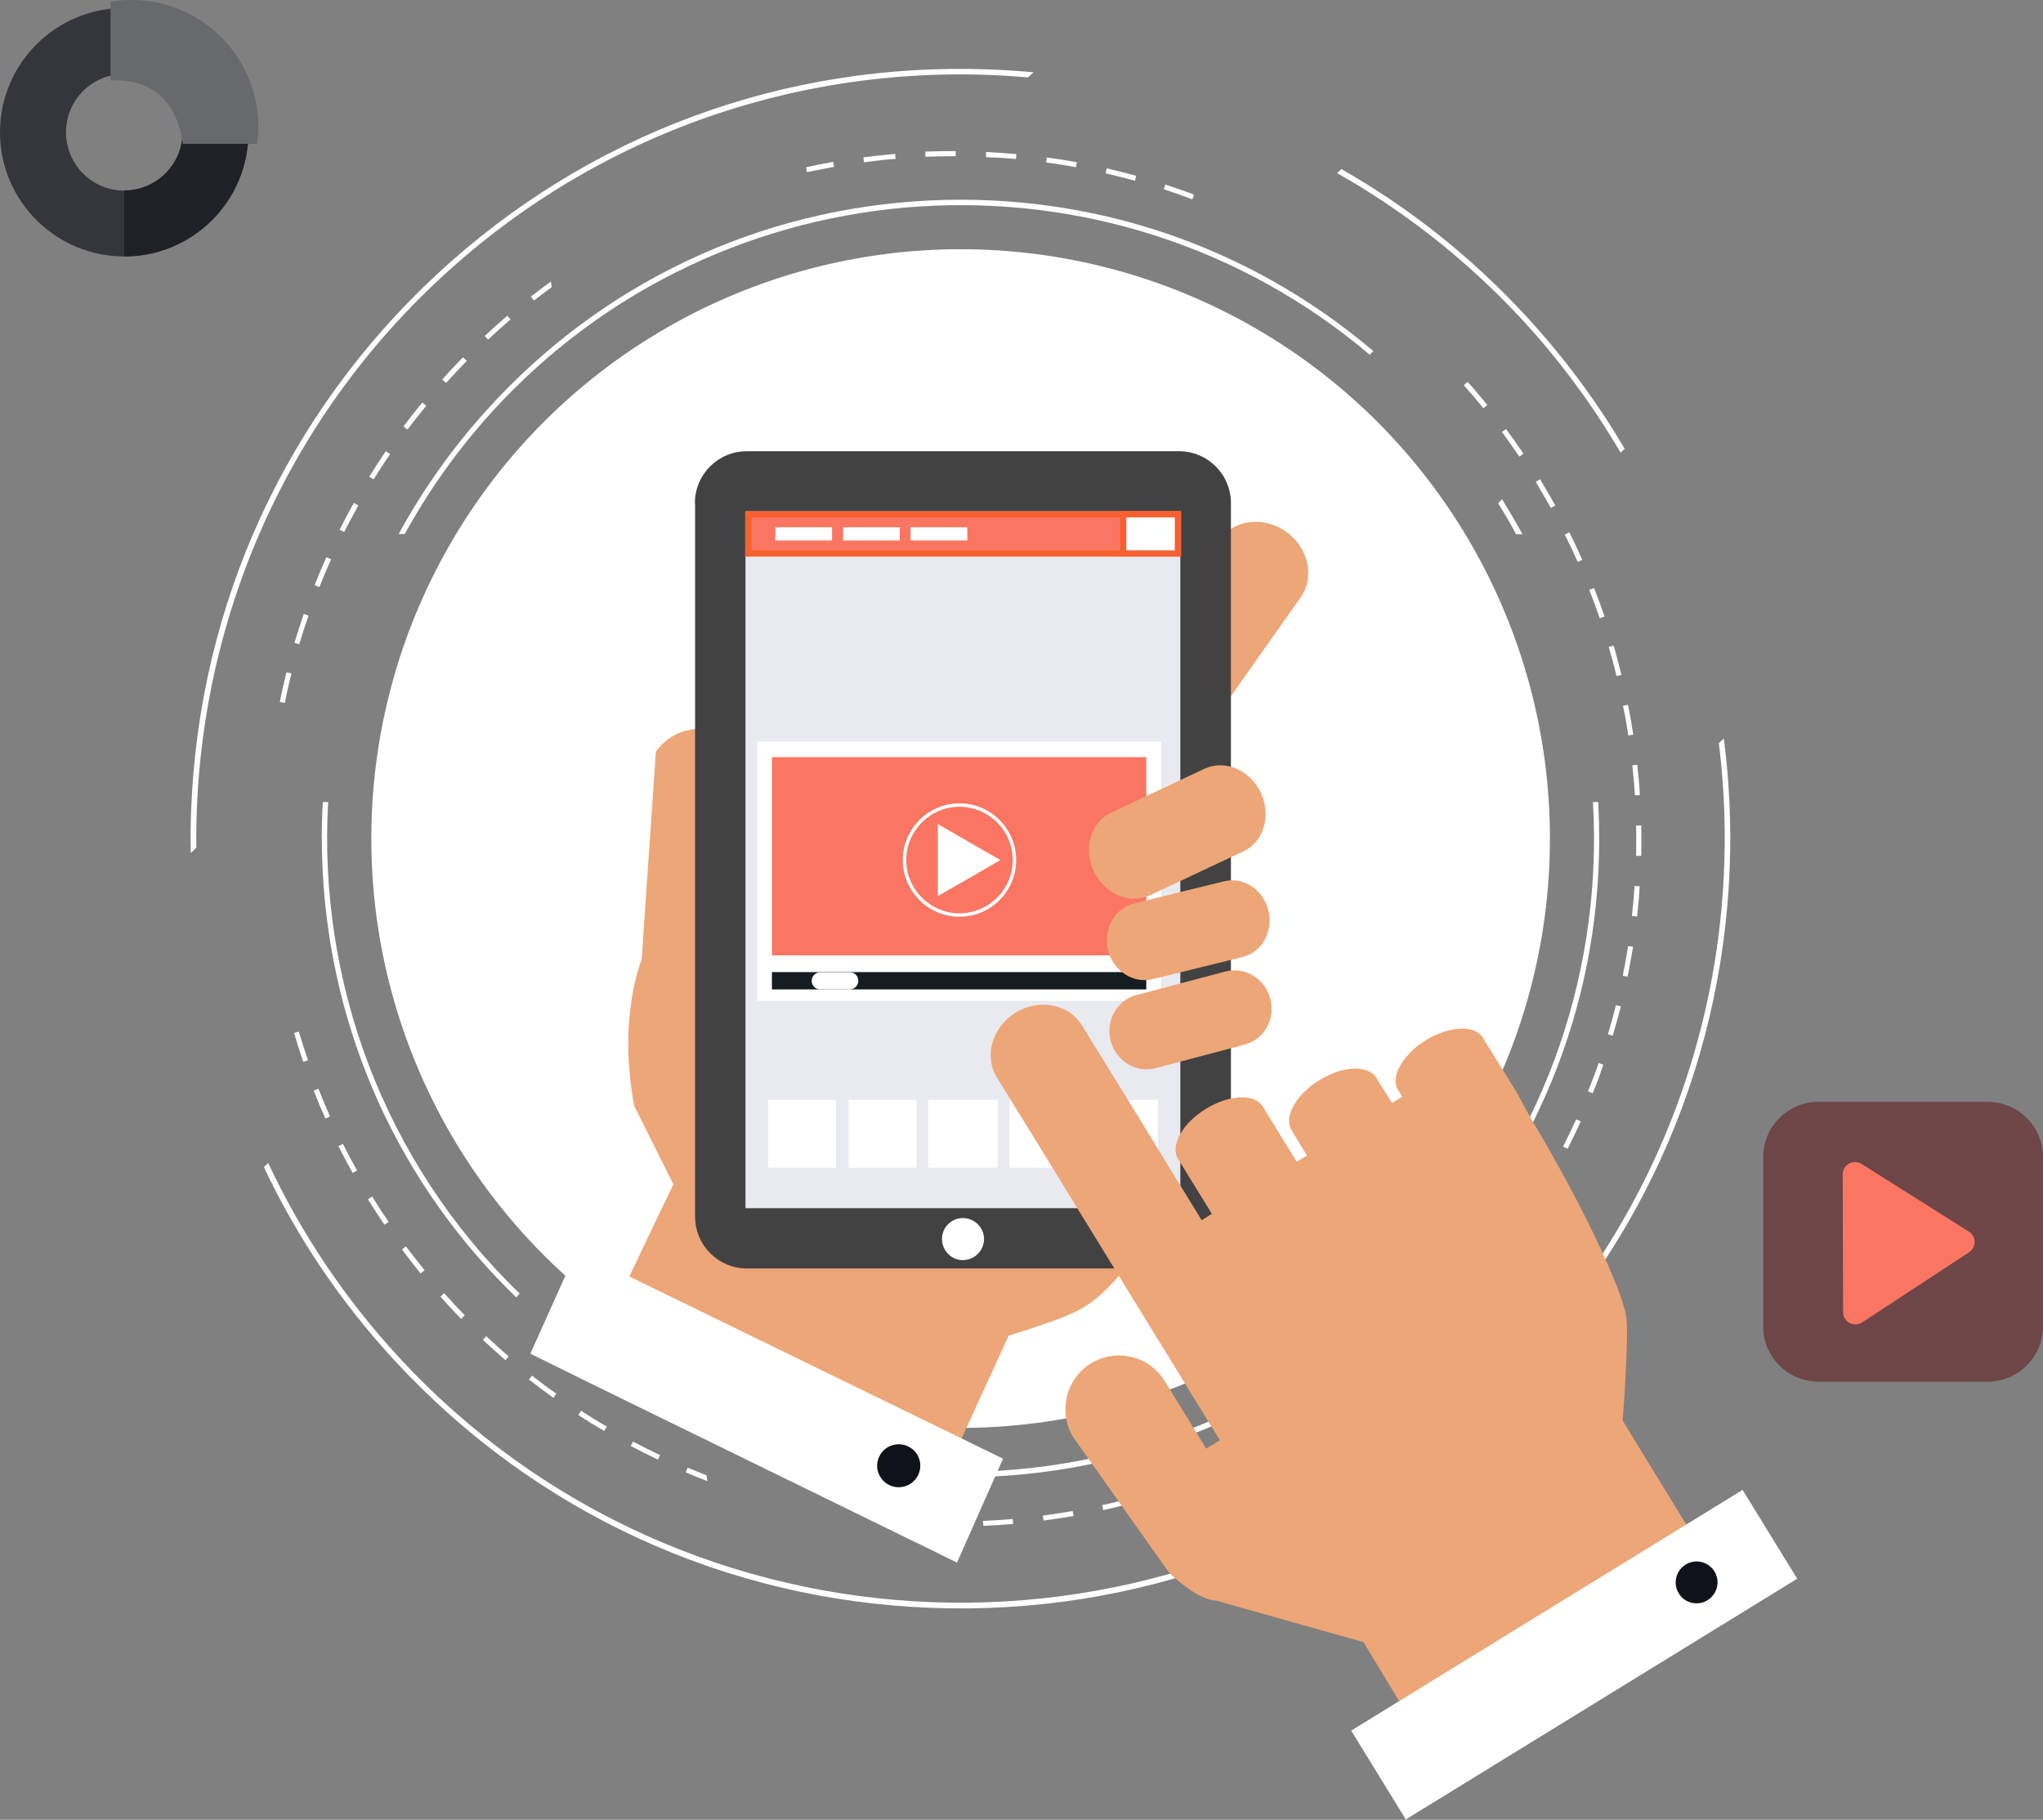 <?xml version="1.0" encoding="utf-8"?>
<!-- Generator: Adobe Illustrator 24.0.0, SVG Export Plug-In . SVG Version: 6.00 Build 0)  -->
<svg version="1.1" id="Layer_1" xmlns="http://www.w3.org/2000/svg" xmlns:xlink="http://www.w3.org/1999/xlink" x="0px" y="0px"
	 viewBox="0 0 1074 956.6" style="enable-background:new 0 0 1074 956.6;" xml:space="preserve">
<rect x="0" y="0" width="1074" height="956.6" fill="#808080" stroke="none"/>
<style type="text/css">
	.st0{fill:#FFFFFF;}
	.st1{fill:#EDA677;}
	.st2{fill:#101219;}
	.st3{fill:#F8D0A3;}
	.st4{fill:#424242;}
	.st5{fill:#E9E9F0;}
	.st6{fill:#FA7663;}
	.st7{fill:#161D21;}
	.st8{fill:#FFFFFF;stroke:#FFFFFF;stroke-width:0.997;stroke-miterlimit:10;}
	.st9{fill-rule:evenodd;clip-rule:evenodd;fill:#FA7663;}
	.st10{fill:#F76031;}
	.st11{fill-rule:evenodd;clip-rule:evenodd;fill:#FFFFFF;}
	.st12{fill:#34363B;}
	.st13{fill:#1F2127;}
	.st14{fill:#68696D;}
	.st15{fill:#6E4647;}
</style>
<g>
	<ellipse class="st0" cx="505" cy="440.8" rx="309.8" ry="309.8"/>
	<g>
		<g>
			<path class="st0" d="M103.2,445.6C102,336,145.2,226.2,231.8,146S431.2,31,540.4,40.7l2.9-2.7c-7.6-0.7-15.3-1.2-22.9-1.5
				c-108-4.1-211.2,34-290.5,107.5c-79.3,73.5-125.2,173.4-129.4,281.4c-0.3,7.7-0.4,15.4-0.2,23L103.2,445.6z"/>
			<path class="st0" d="M851.9,237.9l2.2-2c-14.7-24.9-32.1-48.4-52.2-70.1c-28.6-30.9-61.2-56.7-96.7-76.9l-2.3,2.1
				c35.2,19.9,68,45.5,97,76.7C820.1,189.6,837.4,213.1,851.9,237.9z"/>
			<path class="st0" d="M903.6,390.7c15.4,124.1-27,253.6-125.5,344.9c-162.6,150.6-417.4,140.9-568-21.7
				c-28.9-31.2-51.9-65.9-69.1-102.5l-2.3,2.1c17.5,37,40.7,71.5,69.3,102.3c73.5,79.3,173.4,125.3,281.4,129.4
				c108,4.1,211.2-34,290.5-107.5c79.3-73.5,125.2-173.4,129.4-281.4c0.9-23-0.2-45.7-3.1-68.1L903.6,390.7z"/>
		</g>
		<g>
			<path class="st0" d="M212.8,280.7c12.3-22.4,27.3-43.7,45.2-63.5C378.8,83.8,583.8,71.1,720.1,186.5l1.8-2
				c-65.2-55.3-147.7-83.3-233.6-79.1c-89.6,4.4-172.1,43.5-232.3,110c-18.2,20.1-33.7,42-46.4,65.3H212.8L212.8,280.7z"/>
			<path class="st0" d="M172.5,421.6h-2.8c-0.7,11.8-0.7,23.8-0.1,35.8c4.3,85.8,40.3,165.1,101.8,224.6l1.8-2
				C201.2,610.4,167.2,515.3,172.5,421.6z"/>
			<path class="st0" d="M800.3,280.7c-3.4-6.2-7-12.3-10.7-18.3l-2,2.2c3.3,5.3,6.5,10.7,9.4,16.2H800.3z"/>
			<path class="st0" d="M840.2,421.6h-2.8c5,86.1-23.2,174-85.5,242.8c-102.1,112.7-264.4,139.3-394.5,75l-2,2.2
				c50.9,25.4,107.7,37.4,166.1,34.6c89.6-4.4,172.1-43.5,232.3-110c60.2-66.5,90.9-152.4,86.5-242
				C840.3,423.3,840.2,422.5,840.2,421.6z"/>
		</g>
		<g>
			<path class="st0" d="M640.9,774.5c4.9-2,9.8-4.2,14.6-6.5l-1.1-2.4c-4.8,2.2-9.6,4.4-14.5,6.4L640.9,774.5z"/>
			<path class="st0" d="M213.4,655.2l-2.1,1.6c3.2,4.3,6.5,8.5,9.8,12.6l2.1-1.7C219.9,663.6,216.6,659.4,213.4,655.2z"/>
			<path class="st0" d="M195.7,629l-2.3,1.4c2.8,4.5,5.7,9,8.7,13.4l2.2-1.5C201.3,637.9,198.4,633.5,195.7,629z"/>
			<path class="st0" d="M157.1,542.3l-2.5,0.7c1.5,5.1,3.1,10.2,4.8,15.2l2.5-0.9C160.2,552.4,158.6,547.3,157.1,542.3z"/>
			<path class="st0" d="M255.6,702.4l-1.8,1.9c3.9,3.6,7.9,7.2,11.9,10.7l1.7-2C263.4,709.6,259.5,706,255.6,702.4z"/>
			<path class="st0" d="M180.3,601.3l-2.4,1.2c2.4,4.7,4.9,9.5,7.5,14.1l2.3-1.3C185.1,610.7,182.6,606,180.3,601.3z"/>
			<path class="st0" d="M167.4,572.3l-2.5,1c1.9,4.9,4,9.9,6.2,14.7l2.4-1.1C171.4,582.1,169.3,577.2,167.4,572.3z"/>
			<path class="st0" d="M610.9,785.5c5.1-1.6,10.2-3.3,15.1-5.2l-0.9-2.5c-4.9,1.8-10,3.5-15,5.1L610.9,785.5z"/>
			<path class="st0" d="M548.2,796.7l0.4,2.6c5.3-0.7,10.6-1.5,15.8-2.4l-0.5-2.6C558.7,795.2,553.4,796,548.2,796.7z"/>
			<path class="st0" d="M579.4,791.2l0.6,2.6c5.2-1.1,10.4-2.4,15.5-3.8l-0.7-2.6C589.7,788.8,584.6,790.1,579.4,791.2z"/>
			<path class="st0" d="M279.7,723.1l-1.6,2.1c4.2,3.3,8.5,6.5,12.8,9.6l1.6-2.2C288.1,729.6,283.8,726.4,279.7,723.1z"/>
			<path class="st0" d="M305.5,741.6l-1.5,2.2c4.4,2.9,9,5.7,13.6,8.4l1.4-2.3C314.4,747.3,309.9,744.5,305.5,741.6z"/>
			<path class="st0" d="M371.4,775.5c-3.3-1.3-6.7-2.6-9.9-4l-1,2.5c3.7,1.6,7.6,3.1,11.4,4.6L371.4,775.5z"/>
			<path class="st0" d="M332.8,757.8l-1.2,2.3c4.7,2.5,9.5,4.9,14.3,7.2l1.1-2.4C342.3,762.7,337.5,760.3,332.8,757.8z"/>
			<path class="st0" d="M233.5,679.8l-2,1.8c3.5,3.9,7.2,7.9,10.9,11.7l1.9-1.9C240.6,687.6,237,683.7,233.5,679.8z"/>
			<path class="st0" d="M224.1,213.3l-2.1-1.7c-3.4,4.1-6.7,8.3-9.9,12.6l2.1,1.6C217.4,221.6,220.7,217.4,224.1,213.3z"/>
			<path class="st0" d="M266.7,166c-4,3.4-8,7-11.9,10.6l1.8,1.9c3.9-3.6,7.8-7.2,11.8-10.6L266.7,166z"/>
			<path class="st0" d="M243.4,187.8c-3.7,3.8-7.4,7.7-10.9,11.7l2,1.8c3.5-3.9,7.2-7.8,10.9-11.6L243.4,187.8z"/>
			<path class="st0" d="M289.6,148c-3.5,2.6-7.1,5.2-10.5,7.9l1.6,2.1c3-2.4,6.1-4.7,9.3-7L289.6,148z"/>
			<path class="st0" d="M438.5,87.7l-0.5-2.6c-4.7,0.8-9.5,1.8-14.2,2.8l0.4,2.6C428.9,89.5,433.7,88.6,438.5,87.7z"/>
			<path class="st0" d="M516.7,799.5l0.3,2.6c5.2-0.2,10.4-0.6,15.6-1l-0.2-2.6C527.2,798.9,521.9,799.3,516.7,799.5z"/>
			<path class="st0" d="M202.8,237.2c-3,4.4-5.9,8.9-8.7,13.4l2.3,1.4c2.8-4.5,5.7-9,8.7-13.3L202.8,237.2z"/>
			<path class="st0" d="M186,264.4c-2.6,4.6-5.1,9.4-7.5,14.1l2.4,1.2c2.4-4.7,4.9-9.4,7.5-14L186,264.4z"/>
			<path class="st0" d="M150.6,353.4c-1.3,5.2-2.5,10.4-3.5,15.6l2.6,0.5c1.1-5.2,2.2-10.4,3.5-15.5L150.6,353.4z"/>
			<path class="st0" d="M171.6,292.9c-2.2,4.8-4.3,9.8-6.2,14.7l2.5,1c2-4.9,4-9.8,6.2-14.6L171.6,292.9z"/>
			<path class="st0" d="M159.7,322.7c-1.7,5-3.4,10.2-4.9,15.2l2.5,0.8c1.5-5.1,3.2-10.2,4.9-15.1L159.7,322.7z"/>
			<path class="st0" d="M847.8,544.4c1.5-5.1,3-10.3,4.3-15.4l-2.6-0.6c-1.3,5.1-2.7,10.3-4.2,15.3L847.8,544.4z"/>
			<path class="st0" d="M829.4,295.4l2.4-1.1c-2.1-4.8-4.4-9.7-6.8-14.5l-2.4,1.2C825,285.8,827.3,290.6,829.4,295.4z"/>
			<path class="st0" d="M779.8,214.6l2.1-1.7c-3.4-4.1-6.8-8.2-10.4-12.2l-2,1.8C773,206.4,776.5,210.5,779.8,214.6z"/>
			<path class="st0" d="M669.8,760.9c4.7-2.5,9.4-5.1,13.9-7.7l-1.3-2.3c-4.5,2.7-9.2,5.2-13.8,7.7L669.8,760.9z"/>
			<path class="st0" d="M798.7,240l2.2-1.5c-3-4.4-6.1-8.8-9.2-13l-2.1,1.6C792.7,231.3,795.7,235.7,798.7,240z"/>
			<path class="st0" d="M502.4,82.1l0-2.7c-5.3,0-10.7,0.1-16,0.3l0.1,2.7C491.8,82.2,497.2,82.1,502.4,82.1z"/>
			<path class="st0" d="M454.2,85.3l0.8-0.1c5.2-0.7,10.5-1.3,15.8-1.7l-0.2-2.6c-5.3,0.5-10.6,1-15.9,1.7l-0.8,0.1L454.2,85.3z"/>
			<path class="st0" d="M534.1,83.6l0.2-2.6c-5.3-0.5-10.7-0.8-15.9-1.1l-0.1,2.7C523.6,82.8,528.9,83.1,534.1,83.6z"/>
			<path class="st0" d="M626.8,104.8l0.9-2.5c-5-1.9-10.1-3.6-15.1-5.3l-0.8,2.5C616.8,101.1,621.9,102.9,626.8,104.8z"/>
			<path class="st0" d="M596.6,95l0.7-2.6c-5.1-1.4-10.3-2.7-15.5-3.9l-0.6,2.6C586.3,92.3,591.5,93.6,596.6,95z"/>
			<path class="st0" d="M565.6,87.9l0.5-2.6c-5.2-1-10.5-1.8-15.8-2.5l-0.4,2.6C555.1,86.1,560.4,86.9,565.6,87.9z"/>
			<path class="st0" d="M815.3,267l2.3-1.3c-2.6-4.6-5.3-9.3-8-13.8l-2.3,1.4C810,257.8,812.7,262.4,815.3,267z"/>
			<path class="st0" d="M770,682.8c3.5-3.9,7.1-8,10.4-12.1l-2.1-1.7c-3.3,4.1-6.8,8.1-10.3,12L770,682.8z"/>
			<path class="st0" d="M790.3,658.1c3.2-4.2,6.3-8.6,9.3-13l-2.2-1.5c-3,4.4-6.1,8.7-9.3,12.9L790.3,658.1z"/>
			<path class="st0" d="M808.4,631.7c2.8-4.5,5.5-9.1,8.2-13.8l-2.3-1.3c-2.6,4.6-5.3,9.2-8.1,13.7L808.4,631.7z"/>
			<path class="st0" d="M697.3,744.8c4.4-2.9,8.9-5.9,13.2-9l-1.5-2.2c-4.3,3.1-8.7,6-13.1,8.9L697.3,744.8z"/>
			<path class="st0" d="M824.1,603.9c2.4-4.7,4.7-9.6,6.9-14.4l-2.4-1.1c-2.2,4.8-4.5,9.6-6.9,14.3L824.1,603.9z"/>
			<path class="st0" d="M723.4,726.3c4.2-3.2,8.3-6.7,12.4-10.1l-1.7-2c-4,3.4-8.1,6.8-12.3,10L723.4,726.3z"/>
			<path class="st0" d="M747.6,705.6c3.9-3.6,7.7-7.4,11.4-11.2l-1.9-1.9c-3.7,3.8-7.5,7.5-11.4,11.1L747.6,705.6z"/>
			<path class="st0" d="M856,386.6l2.6-0.4c-0.8-5.3-1.7-10.6-2.8-15.7l-2.6,0.5C854.3,376.1,855.2,381.3,856,386.6z"/>
			<path class="st0" d="M837.3,574.7c2-4.9,3.9-10,5.6-15l-2.5-0.9c-1.7,5-3.6,10-5.6,14.9L837.3,574.7z"/>
			<path class="st0" d="M841,325l2.5-0.9c-1.7-5-3.6-10.1-5.5-15l-2.5,1C837.4,315,839.3,320,841,325z"/>
			<path class="st0" d="M849.8,355.4l2.6-0.6c-1.3-5.1-2.6-10.3-4.1-15.4l-2.6,0.7C847.2,345.2,848.6,350.3,849.8,355.4z"/>
			<path class="st0" d="M862.1,417.9c-0.3-5.3-0.8-10.6-1.4-15.9l-2.6,0.3c0.6,5.3,1,10.6,1.4,15.8L862.1,417.9z"/>
			<path class="st0" d="M855.6,513.4c1.1-5.2,2-10.5,2.9-15.7l-2.6-0.4c-0.8,5.2-1.8,10.5-2.8,15.6L855.6,513.4z"/>
			<path class="st0" d="M860.6,481.8c0.6-5.3,1.1-10.6,1.4-15.9l-2.7-0.2c-0.4,5.3-0.8,10.6-1.4,15.8L860.6,481.8z"/>
			<path class="st0" d="M862.8,449.9c0.1-5.3,0.1-10.7,0-16l-2.7,0.1c0.1,5.3,0.1,10.6,0,15.9L862.8,449.9z"/>
		</g>
	</g>
	<g>
		<path class="st1" d="M589.3,669.3c-9.5,11.7-17.4,16.8-22.1,19.3c-10,5.3-29.8,11.2-36.9,13.5c0,0-11.4,24.6-24.8,54.1
			c-8.1,17.9-16.9,37.5-24.3,54.5L306,725c6.4-14.5,14.6-32.2,24.8-53.9c6.8-14.3,14.4-30.4,23.2-48.5l-20.6-41.3
			c-8.8-46.8,3.9-76.7,3.9-76.7l7.5-109.5c9-12.7,26.6-15.8,39.3-6.8c12.7,9,10.5,23.9,6.8,39.3l6.8,130.7l24.1-47.2l91.4-129.5
			l0.1,0c0.2-0.4,0.4-0.7,0.7-1.1l41.5-58.8c7.6-10.8,23.3-12.7,35.2-4.4c11.8,8.3,15.3,23.8,7.7,34.6l-41.5,58.8
			c-0.3,0.4-0.5,0.7-0.8,1l0,0l-31.6,44.7l5.2,3.7l6.9-9.8l7-10l5.7-8c4.7-6.7,18.1-5.3,29.9,3.1c11.8,8.3,17.6,20.5,12.9,27.2
			l-5.7,8l-7,10l-6.9,9.8l5.2,3.7l0.4-0.6l7-9.9l1.6-2.3c4.5-6.3,16.9-5.4,28.3,2c-6.3,7-10.4,16.6-10.3,28.8c0,9.2,0.1,18.5,0,27.7
			c0,4.2-0.2,8.4-0.5,12.6c-0.1,1.6-0.3,3.1-0.4,4.7c-0.1,0.6-0.3,1.6-0.5,2.9c-0.5,2.6-1.3,5.2-2.1,7.8c0.8-2.9-2.2,4.8-3,6.3
			c-0.5,0.9-0.8,1.5-1.1,2c-0.5,0.5-1.1,1.1-1.9,2.1c-1.9,2.1-9.5,8.8-9.5,8.9c-19.5,14.3,17.5,19.2,30.7,41.8
			C620.7,636.4,606.5,645.6,589.3,669.3z"/>
		<path class="st1" d="M676.1,279.5c-11.8-8.4-27.6-6.4-35.2,4.4l-41.5,58.8c-0.3,0.4-0.5,0.7-0.7,1.1l-0.1-0.1l-91.4,129.5
			l-0.4-0.3c0.1,0.5,0.2,1,0.2,1.6c3.1,19.1,4.5,41.4,11.2,59.9c0,0,0,0,0.1,0.1c0.1,0,0.2,0.1,0.3,0.1c0.1-0.8,1.2,0.2,1.8,1
			c0.1,0.1,0.3,0.1,0.4,0.2c0.4,0.1,0.6,0.2,1.1,0.3c2.5,0.8,5.1,1.6,7.6,2.2c0.2,0,0.4,0.1,0.6,0.1c0,0,0-0.1,0-0.1
			c2.8-3.8,5.6-7.7,8.3-11.6c17-24.2,32.7-49.3,47.6-74.8c7.4-12.6,18.6-19.3,30.5-21.1c-0.4-3.4-0.4-6.9-0.1-10.4l-1.3,1.9
			l-5.2-3.7l12.9-18.3c1.3-2.3,2.8-4.5,4.5-6.4l14.1-20l0,0c0.3-0.4,0.5-0.7,0.8-1l41.5-58.8C691.3,303.4,687.9,287.9,676.1,279.5z"
			/>
		<g>
			<path class="st0" d="M505.4,756.1L330.8,671l-27.7-13.5l-24.3,54.1L306,725l175.1,85.6l22,10.8l24.2-54.6L505.4,756.1z"/>
			<path class="st2" d="M467,780.4c5.5,3,12.4,1,15.4-4.5c3-5.5,1-12.4-4.5-15.3c-5.5-3-12.4-1-15.4,4.5
				C459.5,770.5,461.5,777.4,467,780.4z"/>
		</g>
		<path class="st3" d="M475.5,652.7c0.9-3.5,1.6-7,2.2-10.5c-0.6-1.9,1.3-39.2-42.3-69.8c-20.2-14.1-43.9-11-54.8-10v90.2H475.5z"/>
		<g>
			<path class="st4" d="M365.3,264.5c0-15.1,12.2-27.3,27.3-27.3h227.2c15.1,0,27.3,12.2,27.3,27.3v375c0,15.1-12.2,27.3-27.3,27.3
				H392.7c-15.1,0-27.3-12.2-27.3-27.3V264.5z"/>
			<rect x="391.9" y="268.8" class="st5" width="228.6" height="366.3"/>
			<path class="st0" d="M506.2,662.4c-6.1,0-11-5-11-11.1c0-6.1,4.9-11,11-11c6.1,0,11.1,5,11.1,11
				C517.3,657.4,512.3,662.4,506.2,662.4z"/>
			<g>
				<rect x="488" y="578.1" class="st0" width="36.5" height="35.7"/>
				<rect x="530.7" y="578.1" class="st0" width="35.7" height="35.7"/>
				<rect x="573" y="578.1" class="st0" width="35.7" height="35.7"/>
				<rect x="446.1" y="578.1" class="st0" width="35.7" height="35.7"/>
				<rect x="403.8" y="578.1" class="st0" width="35.7" height="35.7"/>
			</g>
		</g>
		<g>
			<path class="st1" d="M749.6,546.8c-12.3,7.6-18.9,19.3-14.6,26.2l2.2,3.5l-5.4,3.3l-0.4-0.6L725,569l-1.4-2.4
				c-4.3-6.9-17.7-6.4-30,1.2c-12.3,7.6-18.9,19.3-14.6,26.3l1.4,2.4l6.3,10.3l0.4,0.6l-5.4,3.3l-6.3-10.2l-6.4-10.4l-5.1-8.4
				c-4.3-6.9-17.7-6.4-30,1.2c-12.3,7.6-18.9,19.3-14.6,26.3l5.1,8.3l6.4,10.4l6.3,10.2l-5.4,3.3l-28.6-46.6l0,0
				c-0.2-0.4-0.4-0.7-0.6-1.1l-33.8-54.8c-6.9-11.2-22.5-14.1-34.8-6.6c-12.3,7.6-16.7,22.8-9.9,34l33.8,54.8
				c0.2,0.4,0.5,0.7,0.7,1.1l-0.1,0l82.9,134.9l-7.2,4.4l-21.8-35.5c-8.1-13.3-25.5-17.4-38.8-9.3c-13.2,8.1-17.4,25.5-9.3,38.8
				l50.3,71.1c0,0,14.5,14.5,24.8,14.8l77.5,21.8c8.8,14.6,20.2,33.5,32.4,53.7l155.7-85.5c-27.7-45-51.9-84.7-51.9-84.7
				c0.7-7.4,3-41.9,2.1-53.1c-1.1-13.9-24.5-62.8-50.2-105.5l-7-12.9l-7.2-11.7l-2.1-3.3l-5-8.1l-4.1-6.6
				C775.4,538.7,762,539.2,749.6,546.8z"/>
			<g>
				
					<rect x="706.4" y="842.7" transform="matrix(0.852 -0.524 0.524 0.852 -333.112 561.912)" class="st0" width="241.5" height="54.8"/>
				<path class="st2" d="M897.1,841.5c5.3-2.9,7.4-9.6,4.5-14.9c-2.9-5.4-9.6-7.3-14.9-4.5c-5.3,2.9-7.4,9.6-4.5,14.9
					C885,842.4,891.7,844.4,897.1,841.5z"/>
			</g>
		</g>
		<g>
			<g>
				<path class="st0" d="M610.4,526.1H398.1V389.8h212.3V526.1L610.4,526.1z"/>
			</g>
			<g>
				<g>
					<rect x="405.8" y="398" class="st6" width="196.8" height="104.2"/>
				</g>
			</g>
			<g>
				<rect x="405.8" y="511" class="st7" width="196.8" height="9.1"/>
			</g>
			<g>
				<g>
					<path class="st0" d="M504.4,481.9c-16.4,0-29.8-13.4-29.8-29.8c0-16.4,13.4-29.8,29.8-29.8c16.4,0,29.8,13.4,29.8,29.8
						S520.8,481.9,504.4,481.9z M504.4,424.1c-15.4,0-28,12.6-28,28s12.6,28,28,28s28-12.6,28-28
						C532.4,436.7,519.8,424.1,504.4,424.1z"/>
				</g>
				<polygon class="st8" points="524.9,452.1 509.2,461.2 493.5,470.2 493.5,452.1 493.5,434 509.2,443.1 				"/>
			</g>
			<path class="st0" d="M451.2,515.6c0,2.5-2,4.5-4.5,4.5h-15.5c-2.5,0-4.5-2-4.5-4.5l0,0c0-2.5,2-4.5,4.5-4.5h15.5
				C449.2,511,451.2,513,451.2,515.6L451.2,515.6z"/>
		</g>
		<g>
			<path class="st1" d="M667.8,525c2.8,10.6-3.2,21.4-13.4,24.1l-46.9,12.4c-10.2,2.7-20.8-3.7-23.6-14.3l0,0
				c-2.8-10.6,3.2-21.4,13.4-24.1l46.9-12.4C654.5,508,665,514.4,667.8,525L667.8,525z"/>
			<path class="st1" d="M662.8,416.7c5.6,12,1.6,25.8-9.1,30.8l-49.1,23.1c-10.7,5-23.9-0.6-29.6-12.6l0,0
				c-5.6-12-1.6-25.8,9.1-30.8l49.1-23.1C643.9,399.1,657.1,404.7,662.8,416.7L662.8,416.7z"/>
			<path class="st1" d="M666.8,478.6c2.7,11-3.4,22-13.7,24.5L606,514.7c-10.3,2.5-20.8-4.3-23.5-15.3l0,0c-2.7-11,3.4-22,13.7-24.5
				l47.2-11.6C653.6,460.7,664.1,467.6,666.8,478.6L666.8,478.6z"/>
		</g>
		<g>
			<g>
				<polygon class="st9" points="393.3,270.4 393.3,270.6 393.3,270.6 393.3,272.9 393.3,275.8 393.3,275.8 393.3,276.5 
					393.3,276.5 393.3,283.5 393.3,283.5 393.3,284.1 393.3,284.1 393.3,287.4 393.3,287.4 393.3,288.2 393.3,288.2 393.3,290.6 
					393.3,290.9 619.2,290.9 619.2,270.4 				"/>
				<path class="st10" d="M620.9,292.6H391.7v-23.9h229.2V292.6z M395,289.3h222.6V272H395L395,289.3z"/>
			</g>
			<g>
				<rect x="590.4" y="270.4" class="st11" width="28.8" height="20.6"/>
				<path class="st10" d="M620.9,292.6h-32.1v-23.9h32.1V292.6z M592.1,289.3h25.5V272h-25.5V289.3z"/>
			</g>
			<rect x="478.7" y="277.2" class="st11" width="29.8" height="6.9"/>
			<rect x="443.2" y="277.2" class="st11" width="29.8" height="6.9"/>
			<rect x="407.6" y="277.2" class="st11" width="29.8" height="6.9"/>
		</g>
	</g>
</g>
<g>
	<g>
		<g>
			<path class="st12" d="M130.6,66.9c-1.4-34.8-30.1-62.7-65.3-62.7C29.3,4.2,0,33.5,0,69.5c0,36.1,29.3,65.3,65.3,65.3
				c36.1,0,65.3-29.2,65.3-65.3C130.6,68.6,130.6,67.7,130.6,66.9z M65.3,100.2c-16.9,0-30.6-13.7-30.6-30.7
				c0-16.9,13.7-30.6,30.6-30.6c16.7,0,30.2,13.3,30.6,29.9c0.1,0.2,0.1,0.5,0.1,0.7C96,86.4,82.2,100.2,65.3,100.2z"/>
		</g>
	</g>
	<path class="st13" d="M130.6,69.5c0,36.1-29.2,65.3-65.3,65.3v-34.7c16.9,0,30.7-13.7,30.7-30.7c0-0.2,0-0.5-0.1-0.7l5.3,0.7
		l29.4-2.6C130.6,67.7,130.6,68.6,130.6,69.5z"/>
	<g>
		<path class="st14" d="M135.8,66.7c0,3-0.2,6-0.6,8.9H96.1c-4.9-38-38-33.2-38-33.2V0.9C61.6,0.3,65.3,0,69.1,0
			C106,0,135.8,29.9,135.8,66.7z"/>
	</g>
</g>
<path class="st15" d="M1044.9,726.3H956c-16.1,0-29.1-13-29.1-29.1v-88.9c0-16.1,13-29.1,29.1-29.1h88.9c16.1,0,29.1,13,29.1,29.1
	v88.9C1074,713.3,1061,726.3,1044.9,726.3z"/>
<path class="st6" d="M968.7,617.4l0.2,72.3c0,5.2,5.8,8.3,10.1,5.4l56.1-36.8c4-2.6,3.9-8.4-0.1-10.9l-56.3-35.5
	C974.3,609.1,968.7,612.3,968.7,617.4z"/>
</svg>

